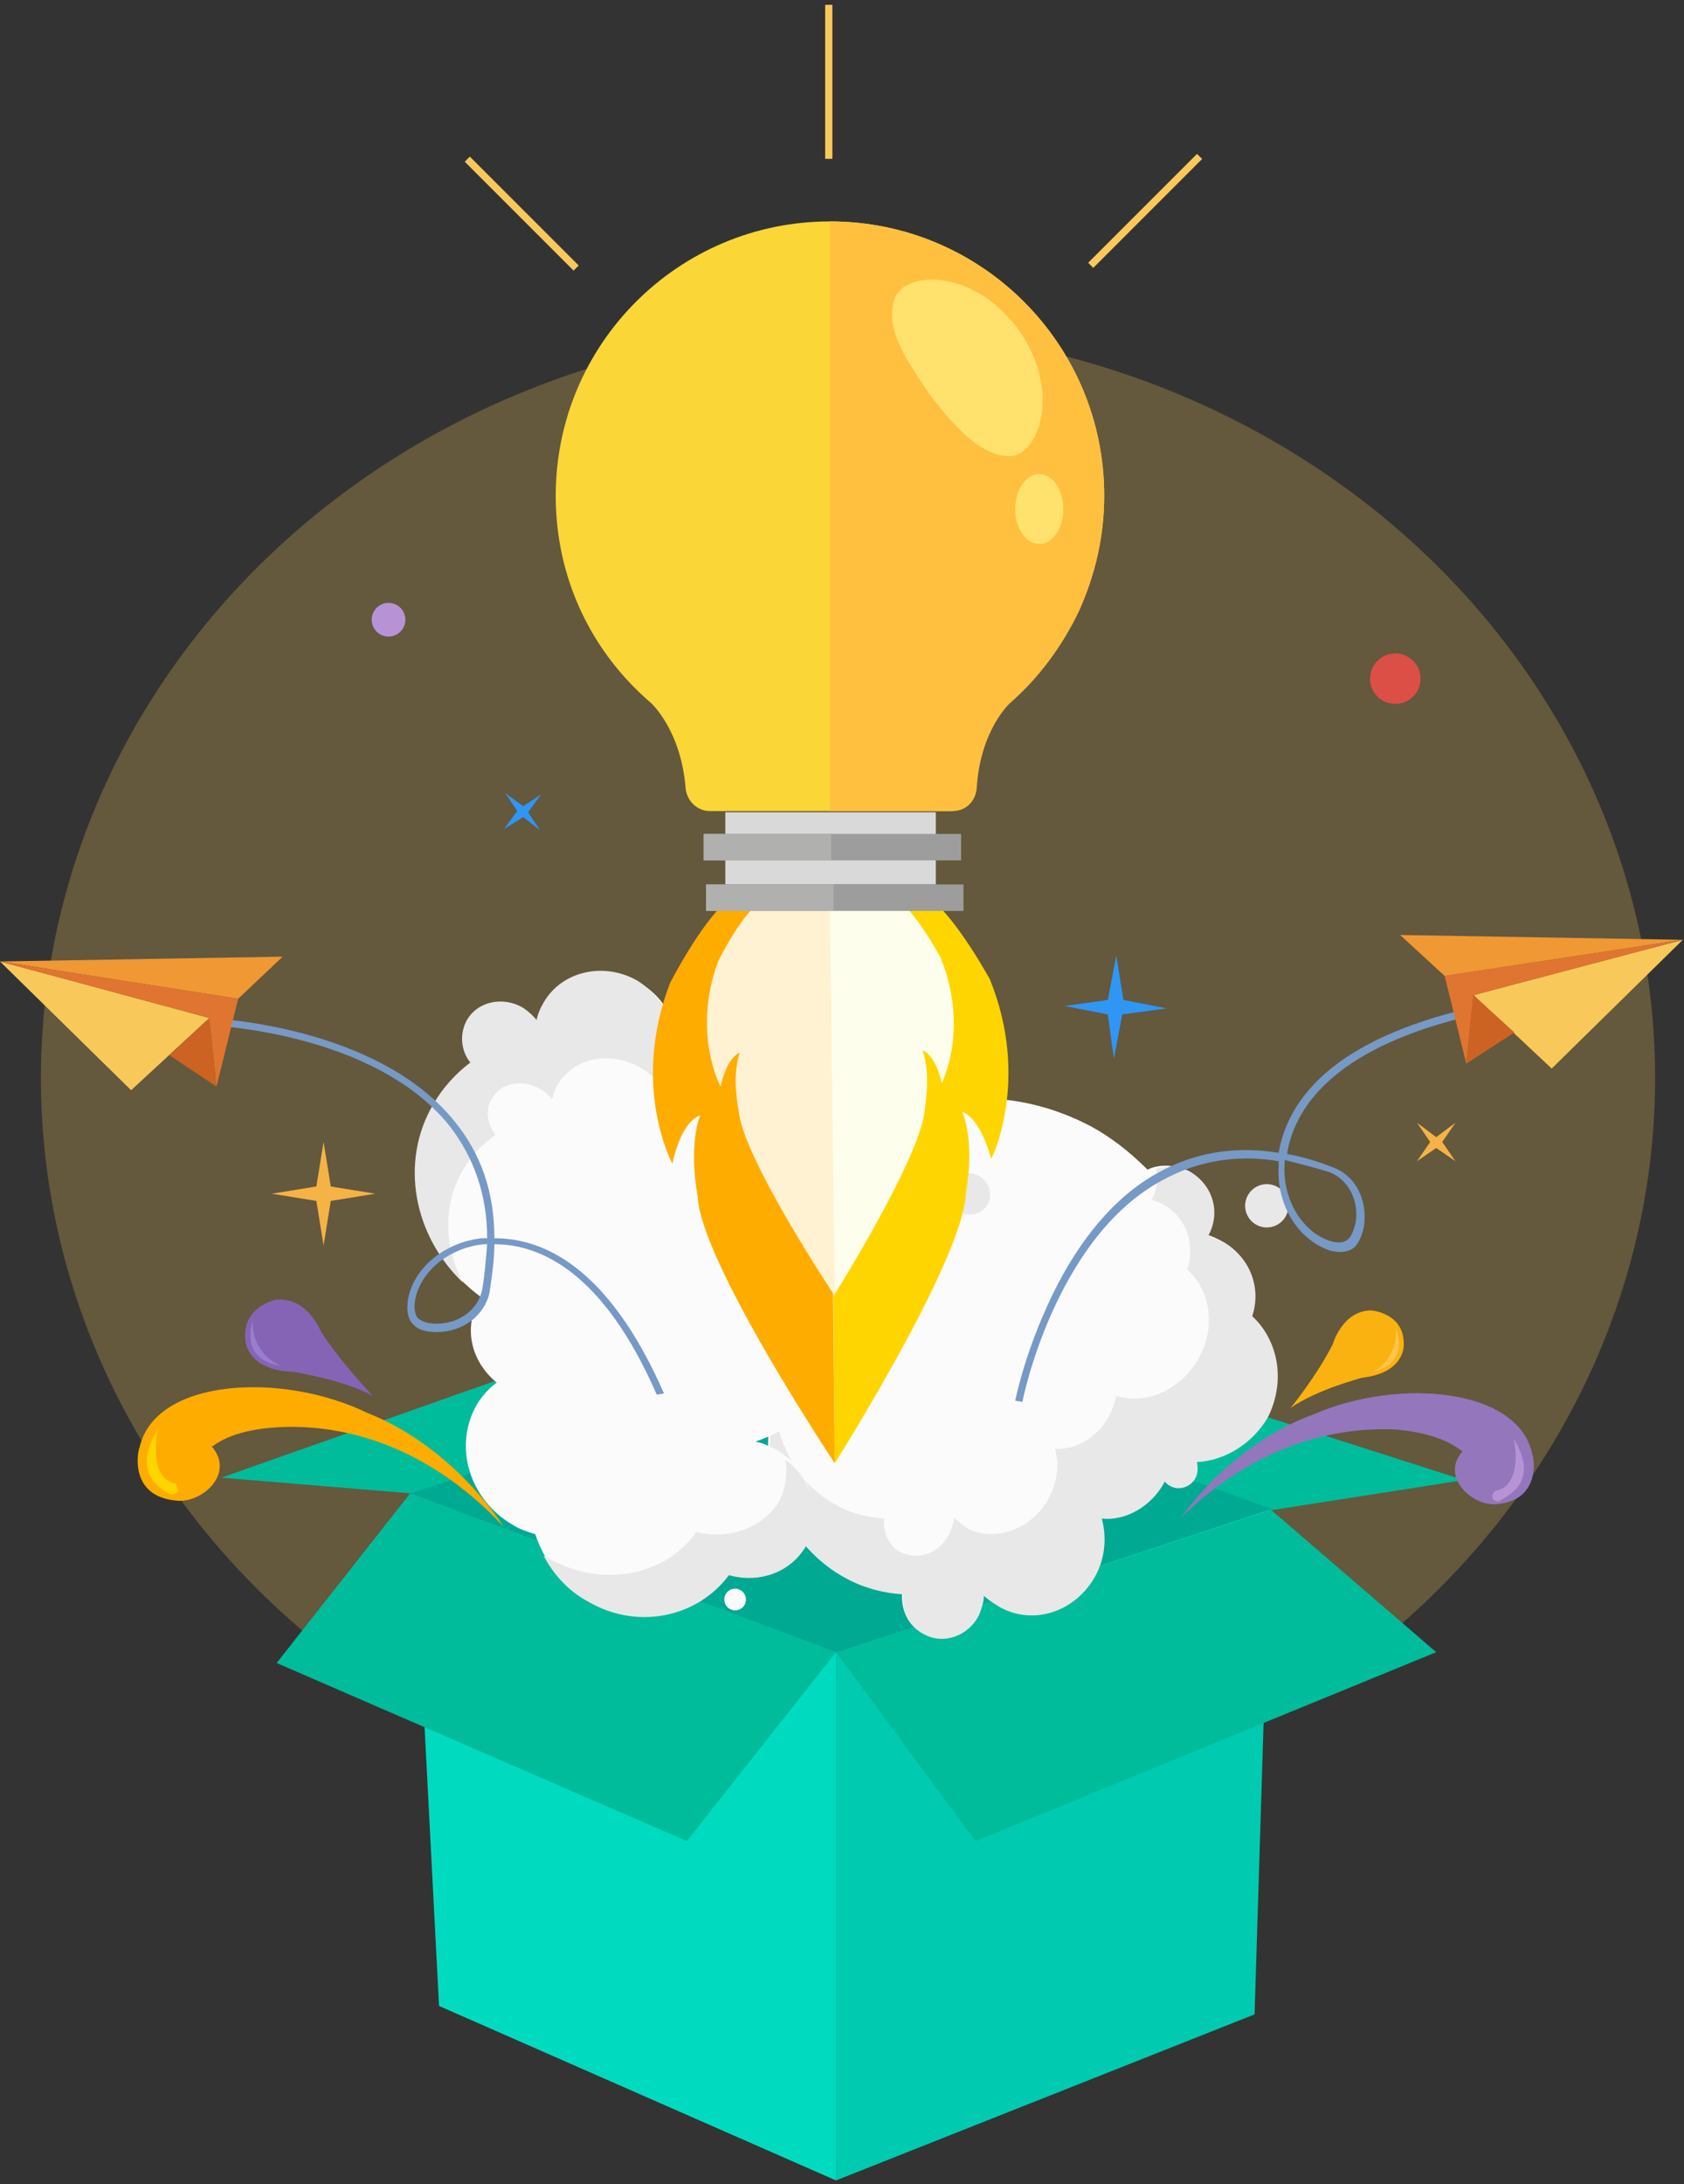 <?xml version="1.0" encoding="utf-8"?>
<!-- Generator: Adobe Illustrator 20.0.0, SVG Export Plug-In . SVG Version: 6.00 Build 0)  -->
<!DOCTYPE svg PUBLIC "-//W3C//DTD SVG 1.1//EN" "http://www.w3.org/Graphics/SVG/1.1/DTD/svg11.dtd">
<svg version="1.1" id="Capa_1" xmlns="http://www.w3.org/2000/svg" xmlns:xlink="http://www.w3.org/1999/xlink" x="0px" y="0px"
	 viewBox="0 0 140 181.5" enable-background="new 0 0 140 181.5" xml:space="preserve">
<rect x="0" y="0" width="140" height="181.5" fill="#333333" stroke="none"/>
<g id="XMLID_378_">
	<defs>
		<filter id="Adobe_OpacityMaskFilter" filterUnits="userSpaceOnUse" x="3.4" y="27.3" width="134.2" height="124.6">
			<feFlood  style="flood-color:white;flood-opacity:1" result="back"/>
			<feBlend  in="SourceGraphic" in2="back" mode="normal"/>
		</filter>
	</defs>
	<mask maskUnits="userSpaceOnUse" x="3.4" y="27.3" width="134.2" height="124.6" id="XMLID_2_">
		<g id="XMLID_190_" filter="url(#Adobe_OpacityMaskFilter)">
			<defs>
				<filter id="Adobe_OpacityMaskFilter_1_" filterUnits="userSpaceOnUse" x="3.4" y="27.3" width="134.2" height="124.6">
					<feFlood  style="flood-color:white;flood-opacity:1" result="back"/>
					<feBlend  in="SourceGraphic" in2="back" mode="normal"/>
				</filter>
			</defs>
			<mask maskUnits="userSpaceOnUse" x="3.4" y="27.3" width="134.2" height="124.6" id="XMLID_2_">
				<g id="XMLID_196_" filter="url(#Adobe_OpacityMaskFilter_1_)">
				</g>
			</mask>
			
				<radialGradient id="XMLID_3_" cx="70.464" cy="96.745" r="67.086" gradientTransform="matrix(1 0 0 0.929 0 -0.276)" gradientUnits="userSpaceOnUse">
				<stop  offset="0" style="stop-color:#FFFFFF"/>
				<stop  offset="1" style="stop-color:#000000"/>
			</radialGradient>
			<ellipse id="XMLID_191_" mask="url(#XMLID_2_)" fill="url(#XMLID_3_)" cx="70.5" cy="89.6" rx="67.1" ry="62.3"/>
		</g>
	</mask>
	
		<radialGradient id="XMLID_4_" cx="70.464" cy="96.745" r="67.086" gradientTransform="matrix(1 0 0 0.929 0 -0.276)" gradientUnits="userSpaceOnUse">
		<stop  offset="0" style="stop-color:#F8C95A"/>
		<stop  offset="1" style="stop-color:#F8C95A"/>
	</radialGradient>
	<ellipse id="XMLID_139_" opacity="0.25" fill="url(#XMLID_4_)" cx="70.5" cy="89.6" rx="67.1" ry="62.3"/>
	<g id="XMLID_377_">
		<polygon id="XMLID_138_" fill="#00CAB0" points="69.5,137.3 69.5,181.2 104.3,167.4 105.7,122.2 		"/>
		<polygon id="XMLID_137_" fill="#00DBBF" points="69.5,137.3 34.1,120.5 36.5,166.7 69.5,181.2 		"/>
		<polygon id="XMLID_136_" fill="#00BC9B" points="69.5,137.3 105.7,125.5 119.4,137.3 81.1,153 		"/>
		<polygon id="XMLID_135_" fill="#00BC9B" points="34.1,124.1 69.5,137.3 57.1,153 23,138.2 		"/>
		<polygon id="XMLID_134_" fill="#00BC9B" points="18.4,122.8 34.1,124.1 69.9,112.4 51.8,111 		"/>
		<polygon id="XMLID_122_" fill="#00BC9B" points="105.7,125.5 121.7,123 83.6,110.8 69.7,112.5 		"/>
	</g>
	<g id="XMLID_107_">
		<polygon id="XMLID_121_" fill="#00A992" points="34.1,124.1 68.5,112.8 69.5,112.4 105.7,125.4 69.5,137.3 		"/>
		<polygon id="XMLID_120_" fill="#00A992" points="69.7,112.5 69.9,137.2 105.7,125.4 		"/>
	</g>
	<g id="XMLID_112_">
		<g id="XMLID_128_">
			<g id="XMLID_131_">
				<path id="XMLID_132_" fill="#FFAC00" d="M41.9,126.9c0.2,0.4-3.8-6.5-11.4-9.5c-7-3.4-17.6-2.9-18.9,2.9c-0.1,0.1-1,4,3,4.4
					c2.1,0.3,5-2.2,3-4.5c0.1,0.1,1.3-1.4,5.7-1.6C27.5,118.4,34.9,119.4,41.9,126.9z"/>
			</g>
			<g id="XMLID_129_">
				<path id="XMLID_130_" fill="#FFD500" d="M13.2,118.7c-0.1,0-1,4.1,1.4,4.6c0,0,0.7,0.8-0.4,0.9
					C14.4,124.2,10.4,122.9,13.2,118.7z"/>
			</g>
		</g>
		<g id="XMLID_114_">
			<path id="XMLID_116_" fill="#8664B5" d="M31,116c0,0-2.6-2.7-4.3-5.3c0,0-1.1-2.9-3.7-2.7c0,0-2.9,0.5-2.6,3.4c0,0,0.1,2.5,4,2.6
				C24.3,114,28.4,114.6,31,116z"/>
			<path id="XMLID_115_" fill="#997DD1" d="M23.3,113.5c0,0-3.5-0.3-2.2-4C21,109.5,20.6,112.2,23.3,113.5z"/>
		</g>
	</g>
	<g id="XMLID_374_">
		<g id="XMLID_86_">
			
				<ellipse id="XMLID_103_" transform="matrix(0.468 -0.884 0.884 0.468 -32.542 146.397)" fill="#E8E8E8" cx="105.3" cy="100.2" rx="1.8" ry="1.8"/>
			<path id="XMLID_102_" fill="#FBFBFB" d="M105.3,117.6c-1.6,3-5,4.4-8,3.5c-0.1,0.7-0.3,1.3-0.6,2c-1.1,2-3.2,3.1-5.2,3
				c0.4,1.5,0.3,3.2-0.5,4.7c-1.6,3-5.1,4.2-7.9,2.7c-0.5-0.3-1-0.6-1.4-1c0,0.5-0.2,1.1-0.4,1.6c-0.9,1.7-3,2.4-4.6,1.6
				c-1.2-0.6-1.8-1.9-1.7-3.3c-1.6-0.1-3.2-0.6-4.7-1.3c-5.6-3-7.9-9.9-5.5-16.1c-0.1,0-0.2-0.1-0.3-0.1c-2.4-1.3-3.4-4.2-2.5-6.8
				c-0.9-0.1-1.8-0.3-2.6-0.8c-3.6-1.9-4.9-6.5-2.8-10.4c0.4-0.7,0.8-1.3,1.3-1.8c-0.6-2.2-0.4-4.8,0.8-7.1
				c2.3-4.3,7.3-6.3,11.5-4.5c1.8-2,4.6-2.6,7-1.4c2.8,1.5,3.8,5.1,2.2,8c-0.3,0.6-0.7,1.2-1.2,1.6c3.8-0.9,8.2-0.3,12.3,1.8
				c1.9,1,3.5,2.3,4.9,3.7c1-0.5,2.3-0.4,3.4,0.1c1.9,1,2.6,3.3,1.6,5.2c0,0-0.1,0.1-0.1,0.1c0.4,0.1,0.8,0.3,1.2,0.5
				c2.3,1.2,3.3,3.8,2.5,6.2C106.2,111.2,106.8,114.7,105.3,117.6z"/>
			<path id="XMLID_101_" fill="#E8E8E8" d="M69.9,88c-4.4-1.8-9.6,0.3-12,4.9c-0.1,0.1-0.1,0.3-0.2,0.4c-0.1-1.8,0.2-3.7,1.1-5.4
				c2.3-4.3,7.3-6.3,11.5-4.5c1.8-2,4.6-2.6,7-1.4c2.6,1.4,3.6,4.5,2.5,7.3c-0.5-1.2-1.4-2.2-2.6-2.8C74.8,85.2,71.8,85.9,69.9,88z"
				/>
			<path id="XMLID_96_" fill="#E8E8E8" d="M99.5,121.5c0.1,0.4,0.1,0.9-0.1,1.3c-0.4,0.8-1.4,1.1-2.1,0.7c-0.2-0.1-0.3-0.2-0.5-0.4
				c0,0,0,0.1,0,0.1c-1.1,2-3.2,3.2-5.2,3c0.4,1.5,0.3,3.2-0.5,4.7c-1.6,3-5.1,4.2-7.9,2.7c-0.5-0.3-1-0.6-1.4-1
				c0,0.5-0.2,1.1-0.4,1.6c-0.9,1.8-3,2.5-4.6,1.6c-1.2-0.6-1.8-1.9-1.7-3.3c-1.6-0.1-3.2-0.5-4.7-1.3c-5.1-2.7-7.4-8.7-6-14.4
				c0.3,3.5,2.1,6.7,5.2,8.3c1.2,0.7,2.6,1,3.9,1.1c-0.1,1.2,0.4,2.3,1.4,2.8c1.4,0.7,3.2,0.1,4-1.5c0.2-0.5,0.4-0.9,0.4-1.4
				c0.3,0.3,0.7,0.6,1.1,0.9c2.3,1.2,5.4,0.1,6.8-2.5c0.7-1.4,0.9-2.8,0.5-4.1c1.7,0.1,3.5-0.9,4.5-2.7c0.3-0.6,0.5-1.2,0.6-1.7
				c2.5,0.8,5.4-0.5,6.9-3.2c1.4-2.6,0.9-5.6-1-7.3c0.7-2.1-0.1-4.4-2-5.4c-0.3-0.2-0.7-0.3-1-0.4c0,0,0.1-0.1,0.1-0.1
				c0.4-0.8,0.5-1.7,0.3-2.5c0.9-0.2,1.9-0.2,2.8,0.3c1.9,1,2.6,3.3,1.6,5.2c0,0-0.1,0.1-0.1,0.1c0.4,0.1,0.8,0.3,1.2,0.5
				c2.3,1.2,3.3,3.8,2.5,6.2c2.2,2,2.8,5.4,1.3,8.4C104.1,120,101.8,121.4,99.5,121.5z"/>
			
				<ellipse id="XMLID_87_" transform="matrix(0.468 -0.884 0.884 0.468 -34.825 104.658)" fill="#FBFBFB" cx="69.5" cy="81.3" rx="1" ry="0.9"/>
		</g>
		<g id="XMLID_24_">
			
				<ellipse id="XMLID_65_" transform="matrix(0.499 -0.867 0.867 0.499 -45.632 119.494)" fill="#E8E8E8" cx="80.5" cy="99.2" rx="1.7" ry="1.8"/>
			<path id="XMLID_64_" fill="#FBFBFB" d="M71.6,85.1c-2.8-1.6-6.3-1.1-8.3,1.2c-0.4-0.5-0.9-0.9-1.5-1.3c-1.9-1.1-4.2-0.9-5.8,0.2
				c-0.4-1.4-1.4-2.7-2.8-3.5c-2.8-1.6-6.3-0.8-7.8,1.8c-0.3,0.5-0.5,1-0.6,1.5c-0.3-0.4-0.7-0.8-1.2-1.1c-1.6-0.9-3.7-0.5-4.6,1.1
				c-0.6,1.1-0.5,2.5,0.3,3.5c-1.2,0.9-2.3,2.1-3.1,3.5c-3,5.3-1.3,12.1,3.8,15.8c-0.1,0.1-0.1,0.2-0.2,0.3
				c-1.3,2.3-0.6,5.1,1.5,6.8c-0.7,0.5-1.3,1.2-1.7,1.9c-1.9,3.4-0.6,7.8,3,9.9c0.6,0.4,1.3,0.6,1.9,0.8c0.7,2.1,2.1,4.1,4.3,5.3
				c4.1,2.4,9.1,1.3,11.7-2.2c2.5,0.7,5.1-0.2,6.4-2.4c1.5-2.6,0.5-6-2.3-7.7c-0.6-0.3-1.2-0.6-1.8-0.7c3.5-1.2,6.8-3.9,9.1-7.8
				c1-1.8,1.7-3.6,2.1-5.5c1.1-0.2,2.1-0.8,2.7-1.8c1-1.8,0.4-4-1.3-5c0,0-0.1,0-0.1-0.1c0.3-0.3,0.5-0.6,0.8-1
				c1.2-2.1,0.7-4.8-1.1-6.3C75.6,89.8,74.3,86.7,71.6,85.1z"/>
			<path id="XMLID_29_" fill="#E8E8E8" d="M57.9,127.3c-2.6,3.7-7.9,4.7-12.3,2.2c-0.1-0.1-0.3-0.2-0.4-0.2c0.8,1.5,2,2.9,3.7,3.8
				c4.1,2.4,9.1,1.3,11.7-2.2c2.5,0.7,5.1-0.2,6.4-2.4c1.4-2.4,0.6-5.5-1.7-7.2c0.2,1.2,0,2.5-0.6,3.6C63.3,127,60.5,128,57.9,127.3
				z"/>
			<path id="XMLID_26_" fill="#E8E8E8" d="M64.8,84.9c-0.1-0.4-0.4-0.8-0.8-1c-0.7-0.4-1.7-0.2-2.1,0.5c-0.1,0.2-0.2,0.4-0.2,0.6
				c0,0-0.1,0-0.1-0.1c-1.9-1.1-4.2-1-5.8,0.2c-0.4-1.4-1.4-2.7-2.8-3.6c-2.8-1.6-6.3-0.8-7.8,1.8c-0.3,0.5-0.5,1-0.6,1.5
				c-0.3-0.4-0.7-0.8-1.2-1.1c-1.6-0.9-3.7-0.5-4.6,1.1c-0.6,1.1-0.5,2.5,0.3,3.5c-1.2,0.9-2.3,2.1-3.1,3.5
				c-2.8,4.8-1.6,10.9,2.5,14.8c-1.6-3-1.7-6.5,0-9.4c0.7-1.2,1.6-2.1,2.7-2.9c-0.7-0.9-0.9-2.1-0.3-3c0.7-1.3,2.5-1.7,4-0.8
				c0.4,0.2,0.8,0.6,1,0.9c0.1-0.4,0.2-0.9,0.5-1.3c1.3-2.2,4.3-2.8,6.8-1.4c1.3,0.7,2.2,1.9,2.5,3.1c1.4-1,3.4-1.1,5.1-0.1
				c0.5,0.3,1,0.7,1.4,1.1c1.6-1.9,4.7-2.3,7.2-0.9c2.4,1.4,3.6,4.1,3,6.4c1.6,1.3,2.1,3.6,1.1,5.4c-0.2,0.3-0.4,0.6-0.6,0.8
				c0,0,0.1,0,0.1,0.1c0.8,0.4,1.3,1.1,1.5,1.9c0.9-0.3,1.6-0.8,2.1-1.7c1-1.8,0.4-4-1.4-5.1c0,0-0.1,0-0.1-0.1
				c0.3-0.3,0.5-0.6,0.8-1c1.2-2.1,0.7-4.8-1.1-6.3c0.8-2.7-0.5-5.9-3.2-7.5C69.4,83.8,66.8,83.8,64.8,84.9z"/>
			
				<ellipse id="XMLID_25_" transform="matrix(0.499 -0.867 0.867 0.499 -84.599 119.581)" fill="#FBFBFB" cx="61.1" cy="132.9" rx="0.9" ry="0.9"/>
		</g>
	</g>
	<g id="XMLID_16_">
		<polygon id="XMLID_23_" fill="#FFD500" points="69.4,121.5 70.1,118.1 70.5,75 		"/>
		<path id="XMLID_22_" fill="#FFAC00" d="M68.9,75.1l-0.7,0l-7.8-0.2c-2.2,1.9-4.7,6.8-4.7,6.8c-3.3,8.6,0.2,15,0.2,15
			c0.8-3.7,2.3-4,2.3-4c-1,2.8-0.2,6.7-0.2,6.7c0.2,5.4,11.4,22.2,11.4,22.2L68.9,75.1z"/>
		<path id="XMLID_20_" fill="#FFD500" d="M82.3,81.4c0,0-2.6-4.8-4.9-6.7l-7.8,0.4l-0.7,0l0.3,24.3l0.2,22.1l0,0l0,0.1
			c0,0,10.8-17.1,10.9-22.5c0,0,0.8-3.9-0.3-6.7c0,0,1.4,0.3,2.4,3.9C82.4,96.4,85.7,89.8,82.3,81.4z"/>
		<g id="XMLID_17_">
			<path id="XMLID_19_" fill="#FDFFEC" d="M69.3,107.7c0,0,7.5-11.9,7.6-15.7c0,0,0.5-2.7-0.2-4.7c0,0,1,0.2,1.6,2.7
				c0,0,2.3-4.5-0.1-10.4c0,0-1.8-3.4-3.4-4.7l-5.4,0.3l-0.5,0l0.3,31.7l0-0.2L69.3,107.7z"/>
			<path id="XMLID_18_" fill="#FFF2D2" d="M59.9,90.3c0.6-2.6,1.6-2.8,1.6-2.8c-0.7,2-0.1,4.7-0.1,4.7c0.2,3.8,8,15.5,8,15.5
				l-0.4-32.4l-0.5,0L63,75.1c-1.6,1.3-3.3,4.8-3.3,4.8C57.5,85.8,59.9,90.3,59.9,90.3z"/>
		</g>
	</g>
	<g id="XMLID_5_">
		<rect id="XMLID_15_" x="60.3" y="67.5" fill="#D9D9D9" width="17.5" height="6"/>
		<g id="XMLID_13_">
			<rect id="XMLID_31_" x="58.7" y="73.5" fill="#9D9D9D" width="21.4" height="2.2"/>
			<rect id="XMLID_14_" x="58.7" y="73.5" fill="#B0B0AE" width="10.6" height="2.2"/>
		</g>
		<g id="XMLID_10_">
			<rect id="XMLID_12_" x="58.5" y="69.3" fill="#9D9D9D" width="21.4" height="2.2"/>
			<rect id="XMLID_11_" x="58.5" y="69.3" fill="#B0B0AE" width="10.6" height="2.2"/>
		</g>
		<g id="XMLID_6_">
			<g id="XMLID_21_">
				<path id="XMLID_32_" fill="#FAD636" d="M91.8,41.2c0-12.6-10.2-22.8-22.8-22.8c-12.6,0-22.8,10.2-22.8,22.8c0,6.9,3,13,7.9,17.2
					l0,0c0,0,2.5,2.2,2.9,7.1c0.1,1.1,1,1.9,2,1.9h10h10c1.1,0,1.9-0.8,2-1.9c0.4-5,2.9-7.1,2.9-7.1l0,0
					C88.7,54.2,91.8,48.1,91.8,41.2z"/>
				<path id="XMLID_9_" fill="#FFC040" d="M91.8,41.2c0,3.4-0.8,6.7-2.1,9.6c-1.4,2.9-3.3,5.5-5.7,7.6c0,0-2.5,2.2-2.8,7.1
					c-0.1,1.1-0.9,1.9-2,1.9H69v-49C81.6,18.4,91.8,28.6,91.8,41.2z"/>
			</g>
			<path id="XMLID_8_" fill="#FFE26E" d="M84.6,27.3c3.8,5.2,1.7,10.8-0.8,10.6c-2.5-0.1-4.7-2.8-6.5-5.1c-1.7-2.5-3.7-5.3-3-7.7
				C74.8,22.5,80.7,22.1,84.6,27.3z"/>
			<ellipse id="XMLID_7_" fill="#FFE26E" cx="86.4" cy="42.3" rx="2" ry="2.9"/>
		</g>
	</g>
	<g id="XMLID_379_">
		<rect id="XMLID_380_" x="68.6" y="0.4" fill="#F8C95A" width="0.6" height="12.8"/>
		
			<rect id="XMLID_381_" x="43.1" y="11.3" transform="matrix(0.707 -0.707 0.707 0.707 0.175 35.921)" fill="#F8C95A" width="0.6" height="12.8"/>
		
			<rect id="XMLID_382_" x="88.8" y="17.2" transform="matrix(0.707 -0.707 0.707 0.707 15.522 72.459)" fill="#F8C95A" width="12.8" height="0.6"/>
	</g>
	<polygon id="XMLID_73_" fill="#F5B345" points="27.5,99.8 31.2,99.2 27.5,98.6 26.9,94.9 26.3,98.6 22.6,99.2 26.3,99.8 
		26.9,103.5 	"/>
	<polygon id="XMLID_105_" fill="#F5B345" points="119.9,94.9 121,93.3 119.4,94.5 117.8,93.3 118.9,94.9 117.8,96.5 119.4,95.4 
		121,96.5 	"/>
	<polygon id="XMLID_72_" fill="#2F96F6" points="93.3,84.3 97,83.8 93.4,83.1 92.8,79.4 92.1,83.1 88.5,83.6 92.1,84.3 92.6,88 	"/>
	<polygon id="XMLID_104_" fill="#2F96F6" points="43.5,67.9 44.9,69 43.9,67.5 45,66 43.5,67 42,65.9 43,67.4 41.9,68.9 	"/>
	<g id="XMLID_376_">
		<g id="XMLID_68_">
			<path id="XMLID_97_" fill="#7799C5" d="M85,116.5l-0.6-0.1c0,0,0.7-3.5,2.5-7.5c1.6-3.7,4.6-8.8,9.3-11.4c3-1.7,6.4-2.3,10.1-1.7
				c0.7-4,3.9-9,15-11.8l0.2,0.6c-10.7,2.7-13.9,7.5-14.5,11.3c1.2,0.2,2.5,0.6,3.8,1.1c1.9,0.7,2.9,2.7,2.6,4.9
				c-0.2,0.9-0.5,1.6-1,1.9c-0.5,0.3-1.2,0.3-1.9,0.1c-2.6-0.9-4.4-3.8-4.2-7c0-0.1,0-0.3,0-0.4c-3.5-0.6-6.8,0-9.7,1.6
				C87.7,102.9,85,116.4,85,116.5z M106.8,96.4c0,0.1,0,0.2,0,0.3c-0.2,2.9,1.4,5.6,3.7,6.4c0.6,0.2,1.1,0.2,1.4,0
				c0.4-0.2,0.6-0.7,0.8-1.5c0.3-1.8-0.6-3.6-2.2-4.2C109.2,97,108,96.7,106.8,96.4z"/>
		</g>
		<g id="XMLID_94_">
			<polygon id="XMLID_28_" fill="#F09833" points="116.4,77.7 139.9,78.1 120.1,81.1 			"/>
			<polygon id="XMLID_30_" fill="#F8C95A" points="139.9,78.1 122.5,82.7 129,88.8 			"/>
			<polygon id="XMLID_27_" fill="#DF7530" points="139.9,78.1 120.1,81.1 121.9,88.4 122.5,82.7 			"/>
			<polygon id="XMLID_95_" fill="#CC6323" points="122.5,82.7 121.9,88.4 125.9,85.8 			"/>
		</g>
	</g>
	<g id="XMLID_375_">
		<g id="XMLID_67_">
			<path id="XMLID_71_" fill="#7799C5" d="M54.6,115.9c-4.4-10.1-9.6-12.5-13.5-12.5c0,0,0,0,0,0c0,1.3-0.2,2.6-0.4,4
				c-0.4,1.9-2.2,3.3-4.4,3.3c0,0,0,0,0,0c-0.9,0-1.6-0.2-2-0.7c-0.4-0.4-0.5-1.1-0.4-1.9c0.4-2.7,3.1-4.9,6.2-5.2
				c0.1,0,0.3,0,0.4,0c0-3.6-1.1-6.7-3.1-9.3c-6.3-7.9-20-8.4-20.2-8.4l0-0.6c0.1,0,14.1,0.5,20.6,8.6c2.2,2.7,3.3,5.9,3.3,9.7
				c0,0,0,0,0,0c4.1,0,9.5,2.4,14.1,12.9L54.6,115.9z M40.5,103.4c-0.1,0-0.2,0-0.3,0c-2.9,0.3-5.3,2.3-5.7,4.7
				c-0.1,0.6,0,1.1,0.2,1.4c0.3,0.3,0.8,0.5,1.6,0.5c0,0,0,0,0,0c1.9,0,3.5-1.2,3.8-2.9C40.3,105.9,40.4,104.6,40.5,103.4z"/>
		</g>
		<g id="XMLID_106_">
			<g id="XMLID_111_">
				<polygon id="XMLID_85_" fill="#F09833" points="23.5,79.5 0,79.9 19.8,83 				"/>
			</g>
			<g id="XMLID_110_">
				<polygon id="XMLID_83_" fill="#F8C95A" points="0,79.9 17.4,84.6 10.9,90.6 				"/>
			</g>
			<g id="XMLID_109_">
				<polygon id="XMLID_82_" fill="#DF7530" points="0,79.9 19.8,83 18,90.3 17.4,84.6 				"/>
			</g>
			<g id="XMLID_108_">
				<polygon id="XMLID_80_" fill="#CC6323" points="17.4,84.6 18,90.3 14.1,87.7 				"/>
			</g>
		</g>
	</g>
	<circle id="XMLID_100_" fill="#DC4F46" cx="116" cy="56.4" r="2.1"/>
	<circle id="XMLID_113_" fill="#B793D6" cx="32.3" cy="51.5" r="1.4"/>
	<g id="XMLID_133_">
		<g id="XMLID_123_">
			<g id="XMLID_126_">
				<path id="XMLID_127_" fill="#9476BC" d="M98.1,126.2c-0.2,0.4,3.9-6.1,11.2-8.7c6.9-3,17-2.2,18.1,3.4c0.1,0.1,0.8,3.8-3,4.1
					c-2,0.2-4.7-2.3-2.8-4.4c-0.1,0.1-1.2-1.4-5.5-1.8C112.1,118.6,105,119.4,98.1,126.2z"/>
			</g>
			<g id="XMLID_124_">
				<path id="XMLID_125_" fill="#B793D6" d="M125.8,119.5c0.1,0,0.9,4-1.5,4.4c0,0-0.7,0.7,0.3,0.9
					C124.5,124.6,128.4,123.6,125.8,119.5z"/>
			</g>
		</g>
		<g id="XMLID_117_">
			<path id="XMLID_119_" fill="#F9B20F" d="M107.3,117c0,0,2.2-2.7,3.5-5.3c0,0,0.8-2.8,3.2-2.8c0,0,2.8,0.2,2.7,2.9
				c0,0,0.1,2.3-3.5,2.7C113.3,114.5,109.6,115.4,107.3,117z"/>
			<path id="XMLID_118_" fill="#FFC34E" d="M114.2,114c0,0,3.2-0.6,1.7-3.9C116,110,116.6,112.5,114.2,114z"/>
		</g>
	</g>
</g>
</svg>

